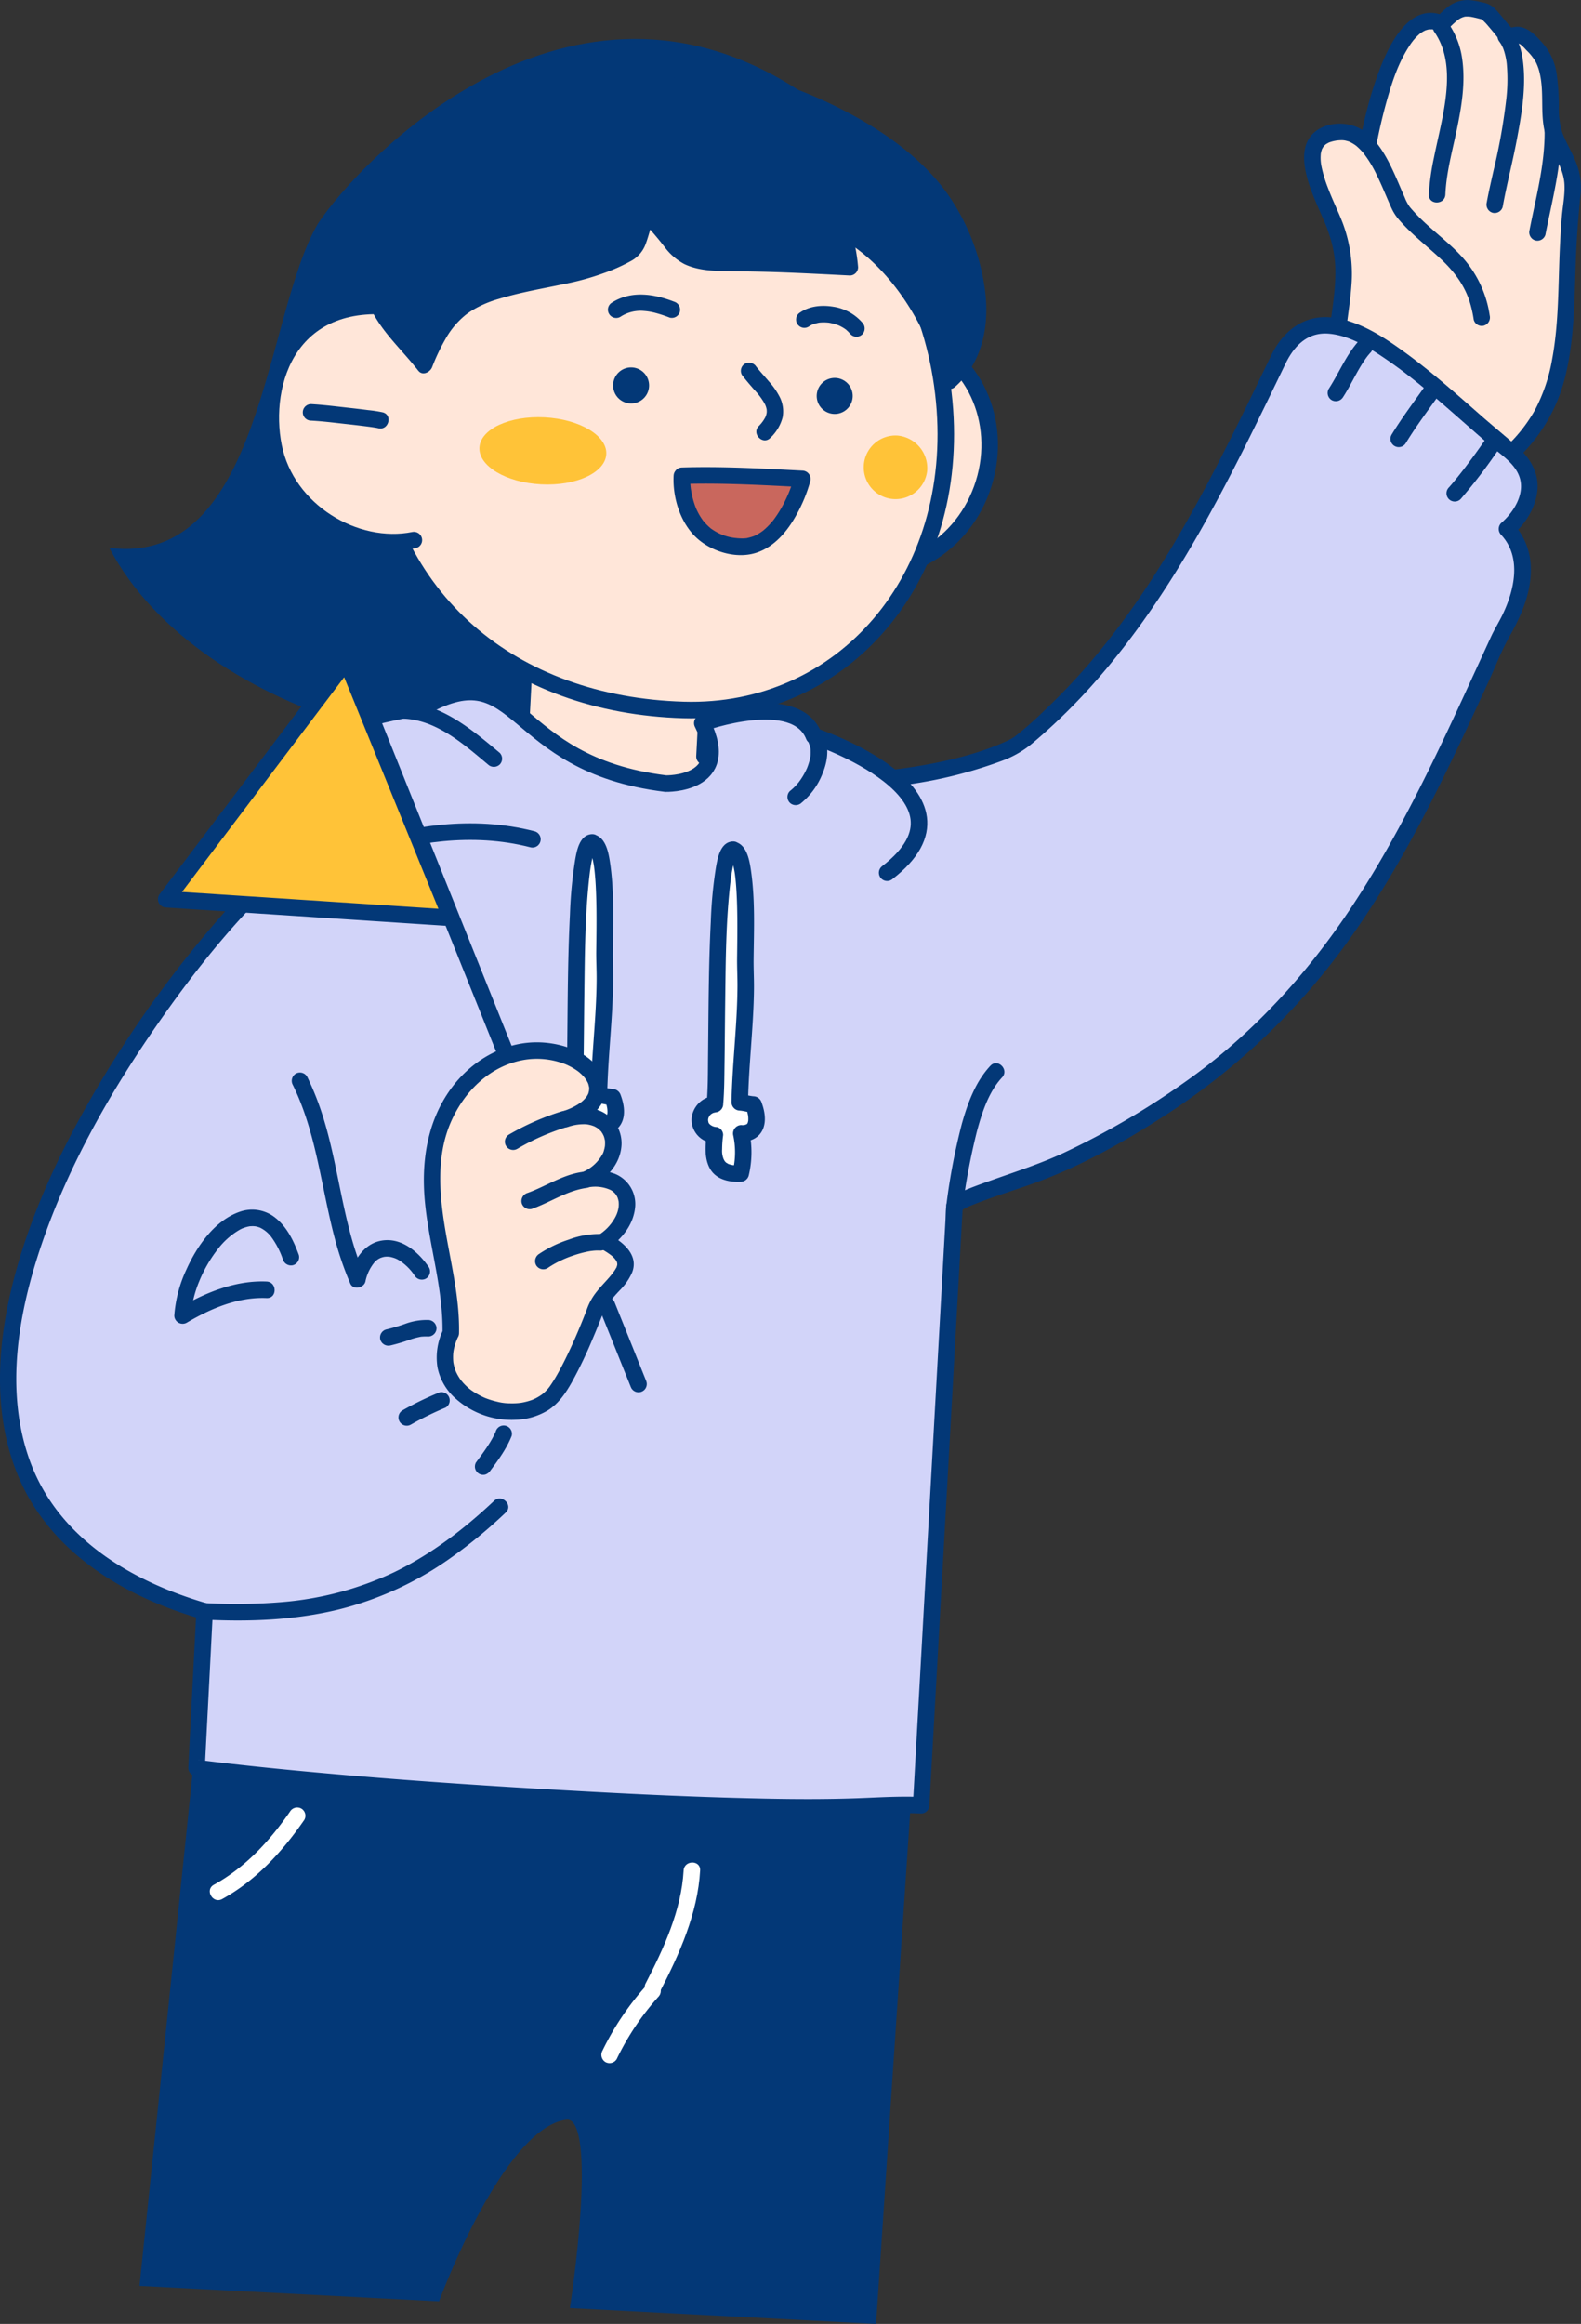 <svg xmlns="http://www.w3.org/2000/svg" viewBox="0 0 478.48 702.953"><rect x="0" y="0" width="478.48" height="702.953" fill="#333333" stroke="none"/><defs><style>.cls-1,.cls-2{fill:#033877;}.cls-10,.cls-11,.cls-2,.cls-4,.cls-8{stroke:#033877;}.cls-2{stroke-miterlimit:10;}.cls-3,.cls-4{fill:#ffe6d9;}.cls-10,.cls-11,.cls-4,.cls-8{stroke-linecap:round;stroke-linejoin:round;stroke-width:5px;}.cls-5,.cls-8{fill:#d2d4f9;}.cls-11,.cls-6{fill:#ffc338;}.cls-7{fill:#c9675d;}.cls-9{fill:#fff;}.cls-10{fill:none;}</style></defs><g id="레이어_2" data-name="레이어 2"><g id="이미지"><path class="cls-1" d="M242.8,28.008C172.3-18.884,108.545,48.968,96.2,67.681,79.974,95.3,79.455,171.538,33.086,165.731c27.75,52.7,119.15,73.305,155.513,52.416,25.093-.982,44.181-25.576,58.975-47.578"/><path class="cls-2" d="M275.8,535.538l-11.13,166.89L173.051,697.7s8.993-58.315-1.7-57c-19.474,2.385-38.818,54.914-38.818,54.914l-89.76-4.632L60.015,524.4Z"/><path class="cls-3" d="M454.282,139.676C479.253,120,471.737,92.866,475.873,58.5c.937-7.789-4.134-12.973-5.909-19.084-1.665-6.736.917-17.228-4.327-23.957-3.023-3.114-5.3-6.415-8.572-4.1-.545.386-5.937-6.851-7.214-7.722-6.825-1.857-8.242-1.948-13.514,3.556-16.452-8.079-25.515,45.034-25.305,65.861l-4.691,67.607Z"/><path class="cls-1" d="M456.05,141.443a50.338,50.338,0,0,0,17.8-28.131c2.73-11.439,2.622-23.379,3.083-35.061.264-6.679.777-13.308,1.459-19.956a20.336,20.336,0,0,0-1.747-9.944c-1.158-2.757-2.737-5.339-3.786-8.14A23.2,23.2,0,0,1,471.78,32.3a71.979,71.979,0,0,0-.631-9.678,18.064,18.064,0,0,0-3.744-8.927c-2.11-2.459-4.95-5.8-8.514-5.586-.549.033-2.437.283-2.741.868.007-.015,2.081.231,1.949.174-.16-.07.323.266.308.249-.1-.117-.244-.21-.355-.322-.656-.662-1.268-1.364-1.874-2.073-1.336-1.564-2.588-3.253-4.061-4.693a7.049,7.049,0,0,0-3.561-1.6,23.34,23.34,0,0,0-3.909-.688,9.652,9.652,0,0,0-6.758,2.307,32.389,32.389,0,0,0-3.32,3.1l3.029-.391c-10.814-5.2-17.3,8.581-20.282,16.585-4.773,12.823-7.075,26.766-8.272,40.352-.344,3.911-.286,7.828-.557,11.734l-.627,9.039-2.348,33.832c-.547,7.888-1.323,15.8-1.645,23.7,0,.128-.018.257-.026.385a2.521,2.521,0,0,0,2.5,2.5l16.23-.334,25.747-.531,5.964-.122c3.213-.067,3.224-5.067,0-5l-16.231.334-25.746.53-5.964.123,2.5,2.5,1.33-19.173,2.364-34.06.81-11.67c.167-2.408.168-4.8.266-7.213a163.414,163.414,0,0,1,1.86-18.283,164.6,164.6,0,0,1,4.3-20.046c1.669-5.826,3.355-10.935,6.524-15.954q.449-.711.939-1.395c.075-.1.651-.839.233-.321.189-.235.379-.469.578-.7.3-.346.617-.682.947-1q.266-.258.544-.5c.1-.087.206-.17.306-.258.337-.3-.321.227-.073.055.352-.242.7-.484,1.073-.691.189-.105.391-.188.58-.292.275-.151-.507.168-.206.087.134-.036.26-.1.4-.141l.6-.166c.227-.064.8-.073.011-.029.417-.023.824-.03,1.241-.031.674,0-.413-.128.11.01.213.056.431.091.643.15.2.055.385.126.579.187.66.21-.365-.186.282.125a2.583,2.583,0,0,0,3.029-.391,26.894,26.894,0,0,1,3.1-2.923,5.251,5.251,0,0,1,2.082-1c.673-.164-.5.005.2-.031.228-.011.455-.018.684-.014s.484.023.725.047c.815.08-.479-.1.381.059.6.108,1.2.242,1.788.388.339.083.677.171,1.015.259l.728.2q-.882-.687-.479-.343c.425.586,1.059,1.1,1.537,1.652.681.786,1.345,1.586,2.015,2.381,1.084,1.287,2.231,3,3.732,3.851a2.764,2.764,0,0,0,2.084.3c.389-.105,1.053-.644,1.354-.7.971-.166,2.278,1.453,2.963,2.169a15.415,15.415,0,0,1,2.8,3.557,15.067,15.067,0,0,1,1.252,3.725c1.234,5.669.078,11.6,1.42,17.255,1.316,5.537,5.637,10.075,5.976,15.9.191,3.288-.539,6.7-.805,9.974-.25,3.07-.432,6.145-.576,9.221-.522,11.172-.287,22.639-2.31,33.586a51.657,51.657,0,0,1-5.278,15.624,46.117,46.117,0,0,1-11.978,13.806,2.515,2.515,0,0,0,0,3.535A2.561,2.561,0,0,0,456.05,141.443Z"/><path class="cls-3" d="M409.056,128.431c-11.787-21.271,2.745-39.583-4.575-58.774-2.235-7.553-16.246-29.363,1.712-29.746,9.956.34,14.241,16.486,17.985,23.593,9.373,11.68,21.672,14.943,24.261,32.575"/><path class="cls-1" d="M411.215,127.17a38.713,38.713,0,0,1-4.4-20.816c.326-6.807,1.758-13.5,2.207-20.294a43.633,43.633,0,0,0-2.549-18.3c-.681-1.839-1.5-3.629-2.283-5.424q-.306-.695-.609-1.39l-.333-.77c-.046-.108-.325-.763-.176-.411q-.653-1.542-1.247-3.108a39.59,39.59,0,0,1-1.872-6.239c-.051-.258-.1-.517-.14-.777-.031-.183-.083-.659-.033-.206-.054-.49-.1-.981-.107-1.474-.011-.469.017-.93.046-1.4.03-.494-.09.381.012-.094.052-.242.1-.485.161-.725.048-.176.108-.347.161-.521.128-.412-.242.383.06-.143.088-.153.172-.311.256-.465.043-.078.1-.148.143-.225.23-.394-.216.23-.017.009a7.074,7.074,0,0,1,.849-.829c-.345.275-.07.058.123-.053.236-.136.47-.267.714-.39.41-.208-.252.067.2-.081.259-.085.515-.172.778-.243.239-.065.48-.121.723-.171.127-.026.254-.05.381-.073.827-.148-.219.015.282-.042a11.669,11.669,0,0,1,1.9-.092c.117.006.727.1.353.032a9.36,9.36,0,0,1,.977.23,3.828,3.828,0,0,1,1.13.451,10.817,10.817,0,0,1,1.5.942,2.589,2.589,0,0,1,.3.258c.229.207.459.411.68.627a18.4,18.4,0,0,1,1.289,1.4,35.091,35.091,0,0,1,3.938,6.469c1.175,2.37,2.2,4.808,3.244,7.237.458,1.065.917,2.13,1.409,3.179a14.208,14.208,0,0,0,2.241,3.341c3.756,4.337,8.319,7.8,12.494,11.7,4.044,3.778,7.279,7.966,8.9,13.356a36.716,36.716,0,0,1,1.117,5.089A2.519,2.519,0,0,0,449.1,98.49a2.564,2.564,0,0,0,1.746-3.076,33.425,33.425,0,0,0-8.271-17.585c-3.863-4.293-8.589-7.695-12.688-11.747-1.106-1.093-2.171-2.227-3.176-3.414a12.435,12.435,0,0,1-1.584-2.942c-1.077-2.4-2.062-4.839-3.157-7.23-2.277-4.975-5.134-10.464-9.99-13.372-4.311-2.58-10.97-2.321-14.658,1.339-3.251,3.226-2.95,8.191-1.972,12.3,1.093,4.591,3.13,8.92,5.014,13.226q.276.633.549,1.267a1.631,1.631,0,0,1,.1.232q.145.35.287.7c.283.7.521,1.419.767,2.137a35.326,35.326,0,0,1,2.048,10.224c.276,7.02-1.155,13.951-1.906,20.9-.812,7.511-.664,15.2,2,22.359a44.668,44.668,0,0,0,2.691,5.889c1.544,2.824,5.863.3,4.317-2.523Z"/><path class="cls-1" d="M433.991,9.512c3.781,5.347,4.308,11.778,3.737,18.132-.612,6.807-2.428,13.446-3.772,20.129a71.439,71.439,0,0,0-1.521,11.065c-.135,3.217,4.865,3.211,5,0,.281-6.729,2.153-13.313,3.508-19.877,1.443-6.993,2.61-14.171,1.554-21.3a24.807,24.807,0,0,0-4.189-10.673,2.568,2.568,0,0,0-3.42-.9,2.521,2.521,0,0,0-.9,3.421Z"/><path class="cls-1" d="M453.927,12.776c-.381-.49.169.282.234.387.162.261.311.529.451.8.078.153.38.836.187.369.141.341.264.689.378,1.039a18.958,18.958,0,0,1,.531,2.042c.067.322.126.646.179.972.027.166.053.333.076.5-.063-.452.039.357.039.362a52.233,52.233,0,0,1-.106,10.467,179.771,179.771,0,0,1-3.908,21.978c-.707,3.186-1.46,6.366-2.037,9.579a2.571,2.571,0,0,0,1.746,3.075,2.522,2.522,0,0,0,3.076-1.746c1.206-6.721,2.956-13.337,4.228-20.048,1.436-7.573,2.835-15.578,2-23.305-.391-3.631-1.271-7.082-3.54-10.008a2.513,2.513,0,0,0-3.535,0,2.564,2.564,0,0,0,0,3.535Z"/><path class="cls-1" d="M467.464,39.419c.131,10.328-2.614,20.174-4.573,30.236a2.566,2.566,0,0,0,1.746,3.076,2.524,2.524,0,0,0,3.076-1.746c2.042-10.489,4.887-20.8,4.751-31.566-.041-3.215-5.041-3.224-5,0Z"/><path class="cls-4" d="M213.208,228.84l2.1-40.677-55.857-2.883-2.1,40.677A109.831,109.831,0,0,0,70.16,327.791L64.921,429.317l219.293,11.316,5.238-101.527A109.827,109.827,0,0,0,213.208,228.84Z"/><path class="cls-5" d="M387,108.512c-20.417,42.19-41.42,86.393-78.66,116.475-4.242,3.427-52.312,20.623-88.573,4.191,0,0,1.743,12.415-18.449,12.454s-43.969-15.675-43.969-15.675c-27.174,5.656-45.048,2.663-60.868,24.6l-1.012,3.28C59.248,276.358-73.221,448.329,61.924,487.414l-2.443,47.342s36.256,5.071,109.464,9.165c93.637,5.234,91.389,1.323,109.828,2.15,0,0,10.113-181.373,10.115-181.421.1-1.694,23.934-9.247,26.613-10.366a234.209,234.209,0,0,0,44.3-24.762c49.246-34.569,70.41-85.367,94.623-137.871,0,0,13.156-19.762,1.633-31.648,0,0,14.405-12.264,1.2-23.223C431.908,115.744,400.273,81.088,387,108.512Z"/><path class="cls-1" d="M384.842,107.251c-14.846,30.68-29.652,62.027-51.227,88.682a191.179,191.179,0,0,1-17.323,18.789,105.664,105.664,0,0,1-9.719,8.5c.814-.6-.383.183-.631.318-.553.3-1.126.565-1.7.823-9.325,4.2-20.786,6.664-31.2,8.108-17.3,2.4-35.863,1.773-52.014-5.448-1.484-.664-4.042.063-3.762,2.158a7.851,7.851,0,0,1,.03,1.095c0,.2-.025.4-.044.6-.039.429.1-.475-.025.12a11.588,11.588,0,0,1-.443,1.615,8.61,8.61,0,0,1-1.857,2.705,12.017,12.017,0,0,1-4.784,2.659c-11.822,3.71-25.569-1.065-36.336-5.959a127.043,127.043,0,0,1-12.325-6.437c-.9-.531-1.764-1.183-2.69-1.656-1.942-.992-4.713.162-6.771.537-11.173,2.039-22.858,2.676-33.655,6.4a46.6,46.6,0,0,0-15.33,8.7,51.619,51.619,0,0,0-6.934,7.37,11.876,11.876,0,0,0-2.191,3.471c-.306.915-.569,1.846-.854,2.767l1.149-1.494a87.011,87.011,0,0,0-13.483,10.955,233.605,233.605,0,0,0-16.674,17.777,341.9,341.9,0,0,0-35.9,50.733c-10.757,18.607-20,38.567-24.893,59.576-4.336,18.612-5.146,38.688,2.578,56.543,8.507,19.664,26.578,32.287,46.15,39.525,3.052,1.129,6.149,2.13,9.273,3.04l-1.835-2.411-2.139,41.434-.3,5.908a2.5,2.5,0,0,0,1.835,2.41c7.253,1.013,14.544,1.777,21.827,2.524,21.587,2.217,43.228,3.9,64.881,5.313,26.289,1.718,52.618,3.162,78.955,3.887,11.717.322,23.45.5,35.166.055,5.61-.211,11.214-.6,16.83-.456q1.149.03,2.3.082a2.544,2.544,0,0,0,2.5-2.5l.806-14.462,2-35.829q1.272-22.819,2.545-45.64,1.242-22.291,2.486-44.582.891-15.995,1.783-31.99l.429-7.69c.013-.239.195-1,.068-1.215.334.566-.7,1.578-.7,1.577a7.346,7.346,0,0,0,1.32-.729c1.3-.642,2.664-1.168,4.018-1.691,6.525-2.522,13.259-4.473,19.783-6.985,12.607-4.856,24.67-11.657,36.013-18.941a204.7,204.7,0,0,0,55.089-51.742c14.411-19.707,25.591-41.523,35.969-63.553,2.609-5.536,5.169-11.095,7.722-16.657,2.033-4.43,3.805-9.156,6.214-13.39,3.642-6.4,6.717-13.513,6.459-21.04a20.08,20.08,0,0,0-5.447-13.277v3.535c4.079-3.505,7.374-8.962,7.5-14.417.109-4.641-2.34-8.806-5.713-11.834-3.684-3.307-7.548-6.434-11.271-9.7-7.629-6.693-15.226-13.476-23.453-19.437-6.236-4.52-13.333-9.144-21.113-10.261-8.633-1.239-15.2,3.588-18.938,11.13-1.423,2.874,2.888,5.41,4.317,2.523,2.671-5.394,6.77-9.424,13.14-8.831,6.605.615,12.819,4.694,18.121,8.372,7.38,5.119,14.158,11.073,20.9,16.982,3.282,2.875,6.551,5.765,9.861,8.609,3.206,2.754,7.492,5.4,8.773,9.666,1.522,5.061-1.935,10.457-5.666,13.663a2.535,2.535,0,0,0,0,3.535c6.369,6.8,4.017,16.86.328,24.4-1.074,2.194-2.358,4.232-3.379,6.451q-3.936,8.555-7.861,17.114c-10.159,22.012-20.693,43.982-34.085,64.248-13.639,20.641-30.454,39.117-50.752,53.382a240.412,240.412,0,0,1-36.661,21.387c-7.089,3.3-14.41,5.624-21.762,8.246-3.452,1.231-6.946,2.455-10.265,4.02-1.716.808-3.218,1.671-3.472,3.7-.194,1.559-.177,3.175-.264,4.742l-1.533,27.5-2.373,42.548q-1.285,23.067-2.572,46.133l-2.175,39.012-1.143,20.5-.051.921,2.5-2.5c-5.557-.246-11.087.031-16.638.272-10.275.446-20.559.421-30.84.211-24.616-.5-49.224-1.815-73.8-3.3-23.461-1.416-46.909-3.132-70.3-5.41q-9.54-.928-19.065-2.017-2.74-.318-5.479-.659-.864-.109-1.729-.221l-.612-.08c-.637-.083.138-.027.171.023-.023-.036-.277-.038-.336-.046l1.836,2.411,2.138-41.434.305-5.908A2.534,2.534,0,0,0,62.588,485c-22.979-6.693-45.339-19.922-53.707-43.56-7.456-21.065-3.317-44.4,3.693-64.989,8.011-23.531,20.464-45.537,34.582-65.912,11.558-16.682,24.472-32.945,39.529-46.63a91.369,91.369,0,0,1,7.359-6.1c1.366-.99,3.18-1.787,3.857-3.376a30.2,30.2,0,0,1,.971-3.15,30.322,30.322,0,0,1,4.192-4.828,42.019,42.019,0,0,1,18.551-11.4c7.456-2.276,15.267-3.17,22.949-4.335,4.5-.682,8.99-1.435,13.45-2.355l-1.926-.252a109.449,109.449,0,0,0,28.557,13.311c7.5,2.238,15.434,3.419,23.226,2.189,4.9-.774,9.929-2.922,12.622-7.3a11.59,11.59,0,0,0,1.775-7.133l-3.762,2.159c15.082,6.743,31.866,8.285,48.2,6.842a135.95,135.95,0,0,0,36.591-8.063,30.71,30.71,0,0,0,9.593-5.655,178.65,178.65,0,0,0,18.78-18.488c11.575-13.154,21.395-27.76,30.15-42.91,10-17.3,18.648-35.318,27.344-53.289C390.555,106.89,386.245,104.352,384.842,107.251Z"/><path class="cls-4" d="M235.343,126.8c-5.91,18.977,3.263,38.711,20.488,44.075s35.978-5.674,41.889-24.654-3.265-38.712-20.489-44.076S241.253,107.816,235.343,126.8Z"/><path class="cls-4" d="M285.758,121.393c5.072,53.634-30.686,94.79-78.9,93.364-51.653-1.53-90.417-32.778-95.489-86.411S141.6,37.05,189.62,32.51,280.686,67.76,285.758,121.393Z"/><path class="cls-1" d="M196.434,116.868a5.444,5.444,0,1,1-5.157-5.716A5.446,5.446,0,0,1,196.434,116.868Z"/><path class="cls-1" d="M258.054,120.048a5.445,5.445,0,1,1-5.158-5.716A5.445,5.445,0,0,1,258.054,120.048Z"/><path class="cls-6" d="M183.488,137.368c-.289,5.6-9.118,9.691-19.718,9.144s-18.962-5.528-18.673-11.125,9.117-9.692,19.719-9.144S183.777,131.77,183.488,137.368Z"/><path class="cls-6" d="M280.6,142.38a9.625,9.625,0,1,1-9.075-10.631A9.89,9.89,0,0,1,280.6,142.38Z"/><path class="cls-4" d="M125.258,163.372c-17.686,3.56-38.512-8.756-42.437-28.243s4.823-47.261,39.348-41.922"/><path class="cls-1" d="M94.149,127.235c3.525.192,7.05.638,10.558,1.024,2.136.235,4.27.48,6.4.753l.664.086c.134.017-.477-.067.13.018.359.05.718.1,1.076.155.5.077,1.01.15,1.5.271,3.124.767,4.457-4.054,1.329-4.821a39.791,39.791,0,0,0-4.318-.66c-2.18-.284-4.363-.534-6.547-.775-3.587-.4-7.193-.855-10.8-1.051a2.5,2.5,0,0,0,0,5Z"/><path class="cls-1" d="M224.56,113.449c1.193,1.553,2.471,3.024,3.758,4.5a21.157,21.157,0,0,1,2.884,3.781q.144.248.276.5c.027.052.291.6.16.308s.117.316.116.313c.059.17.112.341.158.515s.08.347.121.521c.109.471.005-.223.005.075,0,.179.019.357.016.537,0,.065-.043.661-.006.323s-.072.333-.072.334c-.045.192-.1.379-.161.567-.037.12-.2.516-.066.213-.089.2-.194.4-.3.593a11.244,11.244,0,0,1-1.836,2.383c-2.229,2.321,1.3,5.861,3.536,3.535a13.025,13.025,0,0,0,3.7-6.186,9.674,9.674,0,0,0-.808-6.05,21.586,21.586,0,0,0-3.319-4.8c-.635-.751-1.291-1.486-1.939-2.228-.362-.415-.723-.832-1.077-1.254-.178-.213-.355-.426-.53-.642-.038-.047-.467-.59-.3-.367a2.583,2.583,0,0,0-3.421-.9,2.516,2.516,0,0,0-.9,3.42Z"/><path class="cls-1" d="M204,91.254c-6.093-2.368-12.96-3.428-18.776.269a2.5,2.5,0,1,0,2.524,4.317,11.158,11.158,0,0,1,7.235-1.768,18.492,18.492,0,0,1,3.62.645,38.574,38.574,0,0,1,4.068,1.358,2.517,2.517,0,0,0,3.075-1.746A2.557,2.557,0,0,0,204,91.254Z"/><path class="cls-1" d="M244.694,98.827a8.867,8.867,0,0,1,.8-.487c.131-.071.3-.128.422-.211.239-.16-.423.143.017-.007a15.134,15.134,0,0,1,1.883-.511c.648-.133-.536.038.129-.022.134-.012.268-.026.4-.036.34-.025.681-.036,1.021-.034s.689.017,1.033.045c.207.017.415.038.621.064-.353-.044-.2-.03.059.021a16.487,16.487,0,0,1,2.03.515c.165.055.33.113.493.174.062.023.593.248.281.108s.27.131.269.131q.232.113.46.235c.3.161.6.334.882.519.143.092.279.192.421.285.39.256-.156-.159.055.037a14.889,14.889,0,0,1,1.47,1.47,2.509,2.509,0,0,0,3.536,0,2.57,2.57,0,0,0,0-3.535,14.533,14.533,0,0,0-8.774-4.8c-3.395-.556-7.111-.267-10.03,1.718a2.5,2.5,0,1,0,2.524,4.317Z"/><path class="cls-7" d="M206.362,143.9c11.247-.355,21.708.185,36.456.946,0,0-5.577,21.183-18.842,20.5C205.305,164.379,206.362,143.9,206.362,143.9Z"/><path class="cls-1" d="M206.362,146.4c12.16-.374,24.316.319,36.456.946l-2.411-3.165c-.2.741-.438,1.473-.686,2.2q-.408,1.19-.877,2.359c-.084.211-.171.422-.258.632-.108.262.046-.109.056-.132-.055.127-.109.254-.165.381-.234.53-.475,1.057-.727,1.579a34.875,34.875,0,0,1-3.645,6.064c-.253.331.2-.243-.067.081-.078.1-.155.194-.235.289-.213.253-.426.506-.648.752-.412.458-.843.9-1.294,1.321-.21.195-.424.384-.641.571-.123.106-.249.21-.376.311.041-.032.252-.19.024-.019a14.505,14.505,0,0,1-1.62,1.055c-.246.137-.5.266-.748.389-.144.07-.291.139-.438.2.047-.02.308-.124.038-.025a16.054,16.054,0,0,1-1.872.538c-.519.123-.046.038-.445.078q-.444.043-.891.055a16.7,16.7,0,0,1-2.224-.115,15.033,15.033,0,0,1-6.963-2.5,5.687,5.687,0,0,1-.991-.76,15.813,15.813,0,0,1-1.3-1.275c-.175-.193-.341-.392-.51-.59-.381-.445.026.061-.217-.276-.337-.468-.656-.947-.95-1.443-.251-.424-.485-.859-.7-1.3-.107-.218-.206-.438-.309-.658-.243-.516.067.219-.183-.438a25.924,25.924,0,0,1-.867-2.69c-.251-.96-.424-1.93-.593-2.907-.1-.58.045.463-.016-.1-.023-.217-.051-.433-.073-.651q-.052-.519-.086-1.04a19.4,19.4,0,0,1-.044-2.21c.16-3.216-4.84-3.207-5,0-.344,6.912,2.241,14.945,7.672,19.419,4.608,3.795,11.763,5.806,17.554,3.813,5.4-1.857,9.234-6.5,11.916-11.352a45.694,45.694,0,0,0,4.224-10.27,2.532,2.532,0,0,0-2.41-3.164c-12.14-.627-24.3-1.32-36.456-.946C203.152,141.5,203.138,146.5,206.362,146.4Z"/><path class="cls-1" d="M239.574,47.482C250.391,55.529,256,67.675,257.2,80.842h0c-12.447-.643-25.516-1.318-38-1.338-15.591-.18-13.467-5.062-23.566-14.945-3.658,10.421-1.167,10.549-10.728,14.424-7.039,3.381-16.47,4.767-23.413,6.279-18.927,4.016-25.934,6.775-33.122,25.125-8.2-10.407-17.245-16.49-15.884-30.773,1.65-19.885,15.651-37.258,31.821-48.281C170.82,13.358,227.9,10.689,246.467,37.856"/><path class="cls-1" d="M238.312,49.641c9.856,7.4,15.249,19.11,16.385,31.2l2.5-2.5c-11.707-.605-23.419-1.215-35.143-1.323-4.079-.037-8.076.15-11.866-1.222-.141-.051-.281-.105-.42-.16-.4-.158.509.256-.1-.05-.248-.125-.5-.245-.74-.381q-.394-.221-.77-.473c-.137-.092-.27-.188-.4-.283-.386-.273.192.165-.036-.031a22.339,22.339,0,0,1-2.619-2.708,115.937,115.937,0,0,0-7.7-8.919,2.53,2.53,0,0,0-4.178,1.1c-.9,2.573-1.534,5.217-2.376,7.8-.063.2-.131.387-.2.58-.1.278-.234.515-.019.078-.166.337-.358.651-.535.98-.266.494.272-.268-.006.017-.14.144-.274.293-.416.436-.067.067-.541.463-.238.221.276-.22-.276.186-.4.264a41.284,41.284,0,0,1-7.68,3.53,79.042,79.042,0,0,1-11.879,3.276c-6.665,1.411-13.425,2.539-19.949,4.541a33.825,33.825,0,0,0-13.377,7.158c-4.9,4.55-7.786,10.826-10.2,16.943l4.179-1.1c-4.314-5.448-9.743-10.263-12.972-16.492-3.352-6.466-2.539-13.964-.687-20.763,4.071-14.951,14.815-27.63,27.21-36.556,9.646-6.947,20.767-10.731,32.448-12.891a101.8,101.8,0,0,1,37.062-.227c10.9,2.1,21.619,6.312,28.953,14.659a24.522,24.522,0,0,1,2.154,2.768,2.565,2.565,0,0,0,3.421.9,2.523,2.523,0,0,0,.9-3.421c-6.885-9.99-18.044-15.786-29.573-18.717-12.944-3.292-26.6-3.4-39.767-1.514C167.145,18.1,154.742,21.7,144.325,28.334c-13.639,8.687-25.411,21.71-31.129,36.951-2.8,7.456-4.589,16.37-2.41,24.2,1.989,7.149,7.181,12.6,11.941,18.041,1.325,1.515,2.627,3.048,3.877,4.626,1.3,1.637,3.575.43,4.178-1.1a60.463,60.463,0,0,1,4.022-8.483,25.11,25.11,0,0,1,4.3-5.684q.579-.576,1.2-1.112c.2-.177.412-.348.62-.52.374-.308.12-.1.038-.035.152-.117.307-.231.462-.343a25.46,25.46,0,0,1,2.856-1.786A33.621,33.621,0,0,1,151,90.4c6.549-2,13.331-3.121,20.017-4.543a78.209,78.209,0,0,0,11.678-3.234,52.471,52.471,0,0,0,8.633-3.882,9.559,9.559,0,0,0,4.12-5.057c1.03-2.759,1.633-5.678,2.6-8.463l-4.178,1.1a97.561,97.561,0,0,1,7.275,8.4,17.741,17.741,0,0,0,6,5.173c3.609,1.708,7.7,2.029,11.64,2.094,5.994.1,11.981.161,17.973.385,6.816.256,13.628.607,20.44.959a2.51,2.51,0,0,0,2.5-2.5,54.66,54.66,0,0,0-5.544-19.862,45.491,45.491,0,0,0-13.317-15.657,2.517,2.517,0,0,0-3.421.9,2.561,2.561,0,0,0,.9,3.421Z"/><path class="cls-1" d="M201.391,20.805c27.417.791,71.714,17.8,85.988,43.5,8.6,14.8,14.194,38.64-.172,51-4.541-20.827-21.341-45.251-43.553-50.14"/><path class="cls-1" d="M201.391,23.305a107.752,107.752,0,0,1,27.172,4.761,136.426,136.426,0,0,1,28.926,12.161c8.491,4.828,16.555,10.708,22.851,18.242a60.7,60.7,0,0,1,12.031,25.38c2.309,10.444,1.607,22.241-6.932,29.692l4.178,1.1a77.4,77.4,0,0,0-10.829-25.352,67.862,67.862,0,0,0-20.007-20.425,45.866,45.866,0,0,0-14.463-6.11c-3.134-.7-4.472,4.115-1.329,4.821,17.432,3.92,30.252,19.266,37.323,34.9a68.813,68.813,0,0,1,4.484,13.5c.432,1.956,2.848,2.264,4.179,1.1,8.3-7.24,10.49-18.517,9.159-29.037a65.72,65.72,0,0,0-11.226-29.171c-5.908-8.37-14-14.994-22.623-20.407a137.079,137.079,0,0,0-30.162-13.9c-10.536-3.452-21.618-5.913-32.732-6.255-3.218-.1-3.215,4.9,0,5Z"/><path class="cls-8" d="M161.136,253.873c-36.846-9.5-74.364,13.441-74.364,13.441-41.626-42.982,41.6-53.516,41.6-53.516,29.782-16.444,24.978,17.369,73.1,23.234,0,0,20.57.55,11.068-18.3,0,0,28.209-10.191,33.768,3.906,0,0,53.051,17.611,22.18,41.358"/><path class="cls-1" d="M244.816,224.882a7.889,7.889,0,0,1,.333.944c.045.164.078.329.117.494.063.263.065.394.025.047a13.119,13.119,0,0,1,.016,2.144c-.024.486.04-.188-.007.113q-.044.282-.1.561c-.074.38-.163.758-.265,1.131s-.223.76-.352,1.133q-.1.285-.207.565c-.027.071-.23.568-.068.188a21.193,21.193,0,0,1-2.348,4.109c-.087.12-.327.431-.11.156q-.182.23-.369.453-.368.438-.762.854a15.668,15.668,0,0,1-1.673,1.522,2.514,2.514,0,0,0,0,3.535,2.563,2.563,0,0,0,3.536,0,21.846,21.846,0,0,0,6.39-8.926c1.3-3.166,2.033-7.083.662-10.352a2.583,2.583,0,0,0-3.075-1.746,2.516,2.516,0,0,0-1.746,3.075Z"/><path class="cls-9" d="M179.108,254.838c-6.092.152-4.258,64.366-5.374,76.944-5.65.645-6.526,8.556-.016,9.359-.8,6.511-.626,12.136,7.824,11.637a26.478,26.478,0,0,0,.16-12.16c5.134.266,5.375-4.4,3.725-8.7-1.4-.073-2.777-.613-4.176-.685.255-14.026,2.354-27.49,1.675-41.565C182.99,279.375,183.85,255.082,179.108,254.838Z"/><path class="cls-1" d="M179.108,252.338c-3.7.193-4.542,4.915-5.053,7.8a132.57,132.57,0,0,0-1.562,16.417c-.681,13.454-.678,26.933-.832,40.4-.056,4.933,0,9.912-.427,14.83l1.835-2.411a7.483,7.483,0,0,0-6.4,7.031,7.131,7.131,0,0,0,6.388,7.15l-1.836-2.411c-.4,3.279-.684,6.868.88,9.9,1.8,3.5,5.819,4.409,9.444,4.232a2.567,2.567,0,0,0,2.411-1.835,30.218,30.218,0,0,0,.16-13.49l-2.411,3.165c2.964.088,5.656-1.229,6.7-4.126.89-2.478.331-5.345-.56-7.739a2.632,2.632,0,0,0-2.411-1.835c-1.4-.117-2.763-.568-4.176-.685l2.5,2.5c.149-7.577.827-15.125,1.316-22.684.249-3.851.444-7.707.486-11.566.032-3.032-.144-6.058-.11-9.088.1-9.057.5-18.286-.872-27.271-.5-3.257-1.457-7.942-5.463-8.286a2.52,2.52,0,0,0-2.5,2.5,2.552,2.552,0,0,0,2.5,2.5c-.8-.069-.529-.082-.3-.019-.632-.17-.491-.223-.251-.081-.663-.392-.226-.22-.028.042-.523-.692-.071-.065.037.126.072.126.13.257.2.386.183.35-.165-.53.052.143a26.7,26.7,0,0,1,1,4.5c-.055-.4.08.666.1.85.06.536.112,1.072.159,1.609.091,1.047.161,2.1.217,3.147.124,2.293.182,4.59.211,6.887.052,4.244-.013,8.487-.062,12.731-.032,2.786.125,5.568.115,8.355-.014,3.7-.178,7.4-.4,11.1-.488,8.042-1.248,16.067-1.406,24.125a2.555,2.555,0,0,0,2.5,2.5c1.4.117,2.763.568,4.176.685l-2.411-1.836a14.376,14.376,0,0,1,.744,2.611,7.752,7.752,0,0,1,.075.95c0,.184,0,.37-.012.554-.024.421.019.024-.033.25-.038.164-.078.325-.13.485-.13.4.125-.3-.032.069-.03.072-.318.524-.079.167-.088.13-.255.215-.028.08a2.641,2.641,0,0,1-1.819.37,2.533,2.533,0,0,0-2.41,3.165,24.363,24.363,0,0,1-.16,10.83l2.41-1.835a15.1,15.1,0,0,1-2.389-.042,7.249,7.249,0,0,1-.826-.185c-.169-.048-.337-.1-.5-.161q.311.147-.084-.042c-.093-.047-.854-.553-.451-.233a5.149,5.149,0,0,1-.474-.449q-.278-.325-.013,0c-.083-.118-.16-.238-.233-.362s-.141-.253-.2-.383q.13.342.034.089a6.6,6.6,0,0,1-.492-3.072,33.848,33.848,0,0,1,.31-4.3,2.484,2.484,0,0,0-1.835-2.41,3.308,3.308,0,0,1-2.362-.985c-.362-.468.151.258-.124-.194-.071-.122-.136-.248-.195-.377q.155.363.066.107c-.036-.143-.142-.864-.092-.254a6.227,6.227,0,0,1-.01-.626c.011-.62-.139.435.029-.166a6.094,6.094,0,0,1,.186-.608c-.2.521.119-.16.179-.266.293-.516-.085.069.216-.272.07-.079.563-.491.178-.2a4.635,4.635,0,0,1,.6-.368c.458-.245-.163.019.313-.118a7.276,7.276,0,0,1,1.033-.211,2.529,2.529,0,0,0,1.836-2.411c.354-4.064.34-8.171.395-12.246.084-6.179.122-12.358.2-18.537.159-12.366.179-24.866,1.681-37.159a3.746,3.746,0,0,1,.054-.4c.045-.311.09-.621.138-.932.086-.548.179-1.095.283-1.64a24.792,24.792,0,0,1,.647-2.691c.1-.33.251-.649.349-.979-.266.894.066,0,.2-.3.209-.462-.218.257-.149.179a1.793,1.793,0,0,1,.21-.208c-.737.585-.459.331-.243.219-.751.39-.652.252-.439.194.349-.1-.779.075-.456.058C182.309,257.17,182.329,252.169,179.108,252.338Z"/><path class="cls-9" d="M221.735,257.037c-6.092.153-4.258,64.366-5.375,76.944-5.649.646-6.525,8.557-.015,9.361-.8,6.51-.626,12.135,7.824,11.636a26.482,26.482,0,0,0,.16-12.161c5.134.266,5.375-4.4,3.725-8.7-1.4-.072-2.777-.613-4.177-.686.256-14.025,2.354-27.489,1.676-41.565C225.617,281.575,226.477,257.282,221.735,257.037Z"/><path class="cls-1" d="M221.735,254.537c-3.7.194-4.542,4.915-5.053,7.8a132.57,132.57,0,0,0-1.562,16.417c-.681,13.453-.678,26.933-.832,40.4-.057,4.932,0,9.911-.428,14.829l1.835-2.411a7.483,7.483,0,0,0-6.4,7.032,7.13,7.13,0,0,0,6.387,7.15l-1.835-2.41c-.4,3.278-.684,6.867.88,9.9,1.8,3.5,5.819,4.409,9.444,4.232a2.567,2.567,0,0,0,2.411-1.835,30.247,30.247,0,0,0,.16-13.49l-2.411,3.164c2.963.088,5.656-1.229,6.7-4.126.89-2.478.332-5.344-.56-7.738a2.632,2.632,0,0,0-2.411-1.835c-1.4-.116-2.764-.568-4.177-.686l2.5,2.5c.149-7.576.828-15.124,1.316-22.683.249-3.851.445-7.707.486-11.566.033-3.032-.143-6.059-.109-9.089.1-9.056.5-18.285-.872-27.27-.5-3.258-1.457-7.941-5.463-8.287a2.52,2.52,0,0,0-2.5,2.5,2.552,2.552,0,0,0,2.5,2.5c-.8-.069-.529-.082-.3-.018-.631-.171-.491-.224-.251-.082-.663-.391-.227-.219-.029.042-.523-.691-.07-.065.038.126.072.126.13.258.2.386.183.351-.165-.529.051.144a26.61,26.61,0,0,1,1,4.5c-.055-.4.08.666.1.85q.09.8.158,1.609c.092,1.047.162,2.1.218,3.147.123,2.293.182,4.59.211,6.887.052,4.243-.013,8.487-.062,12.73-.032,2.786.125,5.568.114,8.355-.014,3.7-.178,7.4-.4,11.1-.489,8.041-1.248,16.066-1.407,24.124a2.555,2.555,0,0,0,2.5,2.5c1.4.117,2.763.569,4.177.686l-2.411-1.835a14.343,14.343,0,0,1,.744,2.61,7.715,7.715,0,0,1,.075.949q0,.278-.012.555c-.024.421.018.023-.033.249-.038.164-.079.325-.131.485-.129.4.126-.3-.031.069-.031.072-.319.524-.08.167-.087.131-.255.215-.027.08a2.641,2.641,0,0,1-1.819.37,2.534,2.534,0,0,0-2.411,3.165,24.358,24.358,0,0,1-.16,10.832l2.411-1.836a15.11,15.11,0,0,1-2.389-.041,7.473,7.473,0,0,1-.826-.186c-.17-.048-.337-.1-.5-.161.207.1.178.084-.084-.042-.093-.047-.854-.553-.451-.232a5.156,5.156,0,0,1-.474-.449q-.278-.326-.013,0c-.083-.118-.16-.238-.233-.362s-.141-.253-.2-.383q.131.342.034.089a6.6,6.6,0,0,1-.492-3.072,33.819,33.819,0,0,1,.31-4.3,2.486,2.486,0,0,0-1.835-2.411,3.306,3.306,0,0,1-2.362-.985c-.362-.468.151.258-.124-.194-.071-.122-.136-.248-.195-.377.1.242.125.278.066.107-.036-.143-.142-.864-.092-.254a6.227,6.227,0,0,1-.01-.626c.011-.62-.139.435.029-.166a6.094,6.094,0,0,1,.186-.608c-.2.521.119-.16.179-.266.292-.516-.085.069.216-.272.069-.079.562-.491.177-.2a4.6,4.6,0,0,1,.6-.367c.457-.246-.164.018.313-.118a7.251,7.251,0,0,1,1.033-.212,2.528,2.528,0,0,0,1.835-2.411c.355-4.064.34-8.171.4-12.246.084-6.179.122-12.358.2-18.537.16-12.366.179-24.865,1.682-37.158a3.531,3.531,0,0,1,.054-.406c.045-.31.09-.621.138-.931.086-.548.179-1.1.283-1.641a24.848,24.848,0,0,1,.647-2.691c.1-.329.251-.649.348-.978-.265.893.067,0,.2-.3.209-.462-.218.258-.149.179a1.719,1.719,0,0,1,.21-.208c-.737.585-.459.332-.243.22-.751.39-.652.251-.44.193.35-.1-.778.075-.455.058C224.936,259.369,224.956,254.368,221.735,254.537Z"/><line class="cls-10" x1="193.242" y1="418.653" x2="183.698" y2="394.894"/><line class="cls-10" x1="162.553" y1="342.257" x2="102.755" y2="193.393"/><polygon class="cls-11" points="104.816 199.83 50.295 271.995 136.505 277.641 104.816 199.83"/><path class="cls-3" d="M136.422,403.254c.546-23.845-15.519-51.647,4.1-75.056,22.514-24.773,57.226,1.31,30.779,10.248,15.38-4.9,19.768,11.9,6.263,18.273,14.36-2.056,15.963,11.341,5.3,18.732,14.143,7.479,1.147,12.43-2.365,19.983-2.039,5.678-8.1,20.332-12.522,25.957C157.657,434.514,126.905,423.076,136.422,403.254Z"/><path class="cls-1" d="M138.922,403.254c.214-10.98-2.64-21.755-4.372-32.523-1.673-10.406-2.4-21.568,1.957-31.455,4.1-9.317,11.921-16.911,22.086-18.674a23.54,23.54,0,0,1,10.514.625,23.237,23.237,0,0,1,2.2.767c-.5-.2.182.082.233.1.168.078.336.156.5.237q.636.309,1.248.661a18.938,18.938,0,0,1,1.735,1.135c.542.4-.384-.33.122.1.1.084.2.166.3.252.311.269.611.551.9.846s.533.58.782.886c-.412-.508.2.305.313.485.177.284.323.581.483.874.028.051.23.547.07.146s.073.226.094.3c.086.3.132.614.224.906.155.489.031-.564-.01-.057-.012.144.019.313.02.457,0,.324-.172,1.078.006.4-.085.324-.171.659-.248.984-.038.159-.226.525.048-.071-.093.2-.188.4-.3.6a8.055,8.055,0,0,1-.572.878c.39-.527-.337.352-.476.492a11.8,11.8,0,0,1-.921.826c.345-.28-.614.423-.784.532-.421.269-.855.518-1.3.751a19.593,19.593,0,0,1-3.142,1.323c-3.014,1.036-1.772,5.783,1.33,4.822a14.521,14.521,0,0,1,4.539-.793,6.739,6.739,0,0,1,1.653.129c.312.068.622.138.928.23.092.028.97.352.473.141a8.266,8.266,0,0,1,1.5.848c-.448-.314.08.066.143.125.2.186.389.378.582.571.467.465.026-.037.237.276.149.221.294.443.424.676.059.106.415.89.176.3a7.755,7.755,0,0,1,.261.756c.075.26.13.522.187.785.085.4.016-.357.039.349a11.023,11.023,0,0,1-.045,1.675c.076-.626-.071.287-.1.4q-.075.322-.171.641a4.216,4.216,0,0,1-.536,1.311,12.447,12.447,0,0,1-5.957,5.282,2.483,2.483,0,0,0-1.023,3.122,2.561,2.561,0,0,0,2.949,1.447,11.125,11.125,0,0,1,6.561.824c.2.111.388.232.578.355.388.252-.16-.2.27.211.179.172.354.344.528.52.064.066.447.593.13.141.138.2.267.4.385.607.061.109.371.784.146.233a9.033,9.033,0,0,1,.381,1.289c.155.634.013-.227.042.277.012.216.026.431.027.648s-.013.439-.022.66c-.011.149-.024.3-.042.446.04-.291.035-.287-.013.011a9.233,9.233,0,0,1-.863,2.618,14.42,14.42,0,0,1-4.737,5.322c-1.453,1.024-1.774,3.364,0,4.318a21.584,21.584,0,0,1,3.289,2.042,6.437,6.437,0,0,1,1.616,1.717,4.327,4.327,0,0,1,.267.509c-.041-.1-.159-.428-.029.006.007.023.131.671.077.265s0,.231,0,.26c0,.13-.01.262-.023.392.056-.561.025-.206-.012-.08-.058.195-.11.389-.175.582-.167.493.2-.334-.084.175-1.443,2.574-3.92,4.682-5.957,7.279a17.634,17.634,0,0,0-2.791,4.869c-.6,1.613-1.231,3.212-1.882,4.8-1.581,3.869-3.285,7.695-5.164,11.429-.923,1.837-1.891,3.657-2.964,5.411-.439.719-.9,1.42-1.386,2.111-.091.13-.187.259-.282.385.256-.338.02-.026-.03.035-.286.347-.585.682-.9,1q-.354.354-.732.68c-.14.12-.281.239-.426.353.079-.063.367-.266-.021.007a15.4,15.4,0,0,1-1.881,1.142c-.146.075-1.08.491-.61.3-.275.112-.553.215-.834.312a17.853,17.853,0,0,1-2.168.591q-.556.115-1.12.2c.51-.074-.44.041-.59.053a21.661,21.661,0,0,1-2.321.065,16.054,16.054,0,0,1-4.126-.527q-1.041-.242-2.057-.573-.564-.183-1.117-.394-.22-.084-.44-.173c-.717-.289.43.2-.271-.118a23.564,23.564,0,0,1-3.833-2.2c.029.02-.572-.43-.3-.217.178.138-.389-.32-.457-.378q-.43-.366-.838-.758-.446-.429-.859-.886c-.12-.134-.787-.948-.529-.608a14.5,14.5,0,0,1-1.247-1.948c-.087-.162-.167-.326-.251-.49-.024-.047-.317-.709-.107-.206-.142-.34-.266-.688-.377-1.038q-.2-.639-.34-1.3c-.031-.147-.056-.295-.085-.443-.117-.59.018.315-.037-.237a16.024,16.024,0,0,1-.027-2.592,12.371,12.371,0,0,1,.459-2.337,15.4,15.4,0,0,1,.956-2.569,2.569,2.569,0,0,0-.9-3.42,2.521,2.521,0,0,0-3.421.9,19.025,19.025,0,0,0-1.855,11.588,17.027,17.027,0,0,0,4.761,8.8,25.451,25.451,0,0,0,19.036,7.093,19.914,19.914,0,0,0,9.758-2.944c3.186-2.07,5.259-5.151,7.1-8.407a128.993,128.993,0,0,0,6.168-12.818c.879-2.057,1.736-4.124,2.549-6.207q.458-1.168.892-2.344c.059-.158.109-.322.174-.477-.193.459.041-.055.1-.162.245-.417.48-.837.751-1.24a48.681,48.681,0,0,1,4-4.682,17.9,17.9,0,0,0,3.613-5.273c2.126-5.436-2.974-9.363-7.189-11.63v4.318c4.15-2.924,7.525-7.083,8.089-12.269a9.877,9.877,0,0,0-6.046-10.244,17.433,17.433,0,0,0-9.267-.788l1.926,4.569c4.921-2.371,8.944-6.844,9.285-12.48a10.658,10.658,0,0,0-7.472-10.727,16.748,16.748,0,0,0-10,.364l1.33,4.822c3.825-1.314,7.885-3.281,10.05-6.879a9.259,9.259,0,0,0,.149-9.076c-3.321-6.586-11.966-9.388-18.823-9.6-10.735-.327-20.659,5.512-26.866,14.043-7.407,10.18-9.066,22.642-7.8,34.9,1.342,13.028,5.5,25.834,5.246,39.008C133.859,406.472,138.859,406.472,138.922,403.254Z"/><path class="cls-1" d="M170.072,336.149a77.264,77.264,0,0,0-16.029,7.039,2.5,2.5,0,1,0,2.524,4.317A69.2,69.2,0,0,1,171.4,340.97a2.5,2.5,0,0,0-1.329-4.821Z"/><path class="cls-1" d="M176.258,354.5c-5.967.815-11.276,4.465-16.625,6.36a2.564,2.564,0,0,0-1.746,3.076,2.523,2.523,0,0,0,3.076,1.746c5.708-2.023,10.611-5.539,16.625-6.36,1.339-.183,2.069-1.9,1.746-3.076a2.568,2.568,0,0,0-3.076-1.746Z"/><path class="cls-1" d="M181.7,373.272a25.946,25.946,0,0,0-9.575,1.7,35.9,35.9,0,0,0-8.963,4.325,2.567,2.567,0,0,0-.9,3.421,2.522,2.522,0,0,0,3.42.9,27.587,27.587,0,0,1,3.668-2.132,30.488,30.488,0,0,1,4.1-1.689,34.238,34.238,0,0,1,4.481-1.224c.4-.078.792-.145,1.19-.2-.481.073.458-.045.589-.056a14.468,14.468,0,0,1,1.986-.033,2.5,2.5,0,1,0,0-5Z"/><path class="cls-1" d="M149.529,453.987c-9.09,8.554-19.062,16.2-30.347,21.64a98.207,98.207,0,0,1-33.927,9,167.444,167.444,0,0,1-23.331.288c-3.216-.163-3.208,4.837,0,5,13.521.685,27.231.172,40.436-3.032a99.986,99.986,0,0,0,32.989-14.9,149.776,149.776,0,0,0,17.715-14.464c2.349-2.209-1.192-5.74-3.535-3.535Z"/><path class="cls-1" d="M90.444,379.623c-1.633-4.5-3.893-9.141-7.986-11.893a11.231,11.231,0,0,0-9.913-1.177c-7.606,2.64-12.961,10.431-16.124,17.459a39.5,39.5,0,0,0-3.67,13.933,2.519,2.519,0,0,0,3.761,2.159c7.294-4.312,15.552-7.827,24.183-7.451,3.217.14,3.21-4.86,0-5-9.477-.413-18.69,3.395-26.706,8.133l3.762,2.159A34.422,34.422,0,0,1,60.244,387.7a40.82,40.82,0,0,1,5.519-9.649,22.4,22.4,0,0,1,6.806-6.086c.326-.174.659-.339,1-.486-.475.2.459-.156.608-.2q.4-.126.8-.222c.2-.046.4-.084.6-.121.534-.1-.447.01.139-.012.3-.011.6-.033.9-.026.2,0,1.021.1.429.008a8.451,8.451,0,0,1,.983.218c.132.038.26.083.391.123s.26.093.388.144c-.242-.1-.281-.118-.115-.042a9.284,9.284,0,0,1,3.491,2.923,25.111,25.111,0,0,1,3.433,6.686A2.566,2.566,0,0,0,88.7,382.7a2.522,2.522,0,0,0,1.746-3.076Z"/><path class="cls-1" d="M88.628,328.192c7.223,14.67,8.6,31.3,12.823,46.908a96.443,96.443,0,0,0,4.565,13.18c.873,2.014,4.093,1.352,4.569-.6a13.256,13.256,0,0,1,2.693-5.771,5.028,5.028,0,0,1,1.85-1.383c.4-.209-.1.023.15-.065.218-.075.435-.145.658-.2q.277-.072.559-.121c-.535.094.173-.009.247-.011a9.8,9.8,0,0,1,1.162.031c-.514-.051.168.032.278.058.239.057.476.111.711.181a7.328,7.328,0,0,1,2.245,1.061,15.688,15.688,0,0,1,4.353,4.409,2.563,2.563,0,0,0,3.42.9,2.523,2.523,0,0,0,.9-3.421c-2.955-4.325-7.667-8.6-13.3-8.2-6.042.428-9.431,5.818-10.748,11.209l4.569-.6c-6.455-14.89-7.577-31.441-12.246-46.878a86.752,86.752,0,0,0-5.141-13.209,2.526,2.526,0,0,0-3.421-.9,2.551,2.551,0,0,0-.9,3.42Z"/><path class="cls-1" d="M129.609,399.282a18.849,18.849,0,0,0-6.6,1.03,55.9,55.9,0,0,1-6.159,1.85,2.515,2.515,0,0,0-1.746,3.076,2.563,2.563,0,0,0,3.075,1.746,52.411,52.411,0,0,0,5.98-1.792,23.159,23.159,0,0,1,2.722-.744,5.574,5.574,0,0,1,.757-.131c-.7.037.18-.008.312-.018a14.364,14.364,0,0,1,1.66-.017,2.519,2.519,0,0,0,2.5-2.5,2.554,2.554,0,0,0-2.5-2.5Z"/><path class="cls-1" d="M132.342,421.457a96.485,96.485,0,0,0-10.509,5.149,2.5,2.5,0,0,0,2.523,4.317,96.492,96.492,0,0,1,10.51-5.148,2.507,2.507,0,0,0,1.149-1.494,2.5,2.5,0,0,0-3.673-2.824Z"/><path class="cls-1" d="M150.025,433.029c-.042.107-.085.213-.129.319q.212-.5.047-.12c-.1.212-.193.425-.3.635-.207.429-.428.851-.659,1.267-.447.807-.933,1.593-1.441,2.365-1.094,1.665-2.287,3.263-3.476,4.862a2.517,2.517,0,0,0-.252,1.926,2.557,2.557,0,0,0,1.149,1.5,2.528,2.528,0,0,0,1.927.252,2.908,2.908,0,0,0,1.494-1.149c2.471-3.323,4.916-6.648,6.456-10.522a2.515,2.515,0,0,0-.252-1.927,2.5,2.5,0,0,0-4.569.6Z"/><path class="cls-1" d="M122.6,217.408c9.815.6,17.916,7.857,25.1,13.855a2.569,2.569,0,0,0,3.535,0,2.519,2.519,0,0,0,0-3.536c-8.309-6.94-17.31-14.63-28.631-15.319-3.213-.2-3.2,4.805,0,5Z"/><path class="cls-1" d="M299.741,322.378c-4.518,4.827-6.9,11.337-8.654,17.6a190.258,190.258,0,0,0-4.609,24.009,2.583,2.583,0,0,0,1.746,3.075,2.518,2.518,0,0,0,3.075-1.746,197.542,197.542,0,0,1,4.394-23.226c1.532-5.67,3.562-11.879,7.583-16.176,2.2-2.348-1.331-5.891-3.535-3.535Z"/><path class="cls-1" d="M449.536,132.956q-2.736,3.968-5.646,7.812-.366.486-.735.968l-.367.477c-.161.211.15-.191-.118.154q-.708.908-1.426,1.808c-.881,1.1-1.779,2.188-2.713,3.244a2.5,2.5,0,1,0,3.535,3.535,161.723,161.723,0,0,0,11.787-15.475,2.513,2.513,0,0,0-.9-3.42,2.562,2.562,0,0,0-3.42.9Z"/><path class="cls-1" d="M431,117.2c-3.352,4.711-6.832,9.346-9.843,14.289a2.5,2.5,0,0,0,4.318,2.523c3.011-4.942,6.49-9.577,9.843-14.289a2.511,2.511,0,0,0-.9-3.42,2.568,2.568,0,0,0-3.421.9Z"/><path class="cls-1" d="M411.222,103.134c-3.858,4.3-5.967,9.686-9.08,14.476a2.521,2.521,0,0,0,.9,3.421,2.557,2.557,0,0,0,3.42-.9c1.474-2.267,2.7-4.678,4.011-7.04.657-1.183,1.334-2.357,2.072-3.492.354-.544.721-1.079,1.107-1.6.1-.138.311-.4.091-.126.093-.118.188-.236.283-.352.238-.291.483-.574.734-.853a2.5,2.5,0,1,0-3.535-3.536Z"/><path class="cls-9" d="M87.78,547.965c-6.153,8.9-13.492,16.88-23.058,22.151-2.819,1.554-.3,5.873,2.524,4.318,10.324-5.689,18.217-14.342,24.852-23.945a2.523,2.523,0,0,0-.9-3.42,2.551,2.551,0,0,0-3.421.9Z"/><path class="cls-9" d="M206.891,565.8c-.683,12.089-6.02,23.58-11.5,34.174-1.476,2.854,2.837,5.386,4.317,2.524,5.907-11.419,11.447-23.68,12.183-36.7.182-3.215-4.818-3.205-5,0Z"/><path class="cls-9" d="M195.73,600.464a84.387,84.387,0,0,0-13.406,19.861,2.564,2.564,0,0,0,.9,3.42,2.523,2.523,0,0,0,3.421-.9A79.82,79.82,0,0,1,199.266,604a2.555,2.555,0,0,0,0-3.536,2.528,2.528,0,0,0-3.536,0Z"/></g></g></svg>